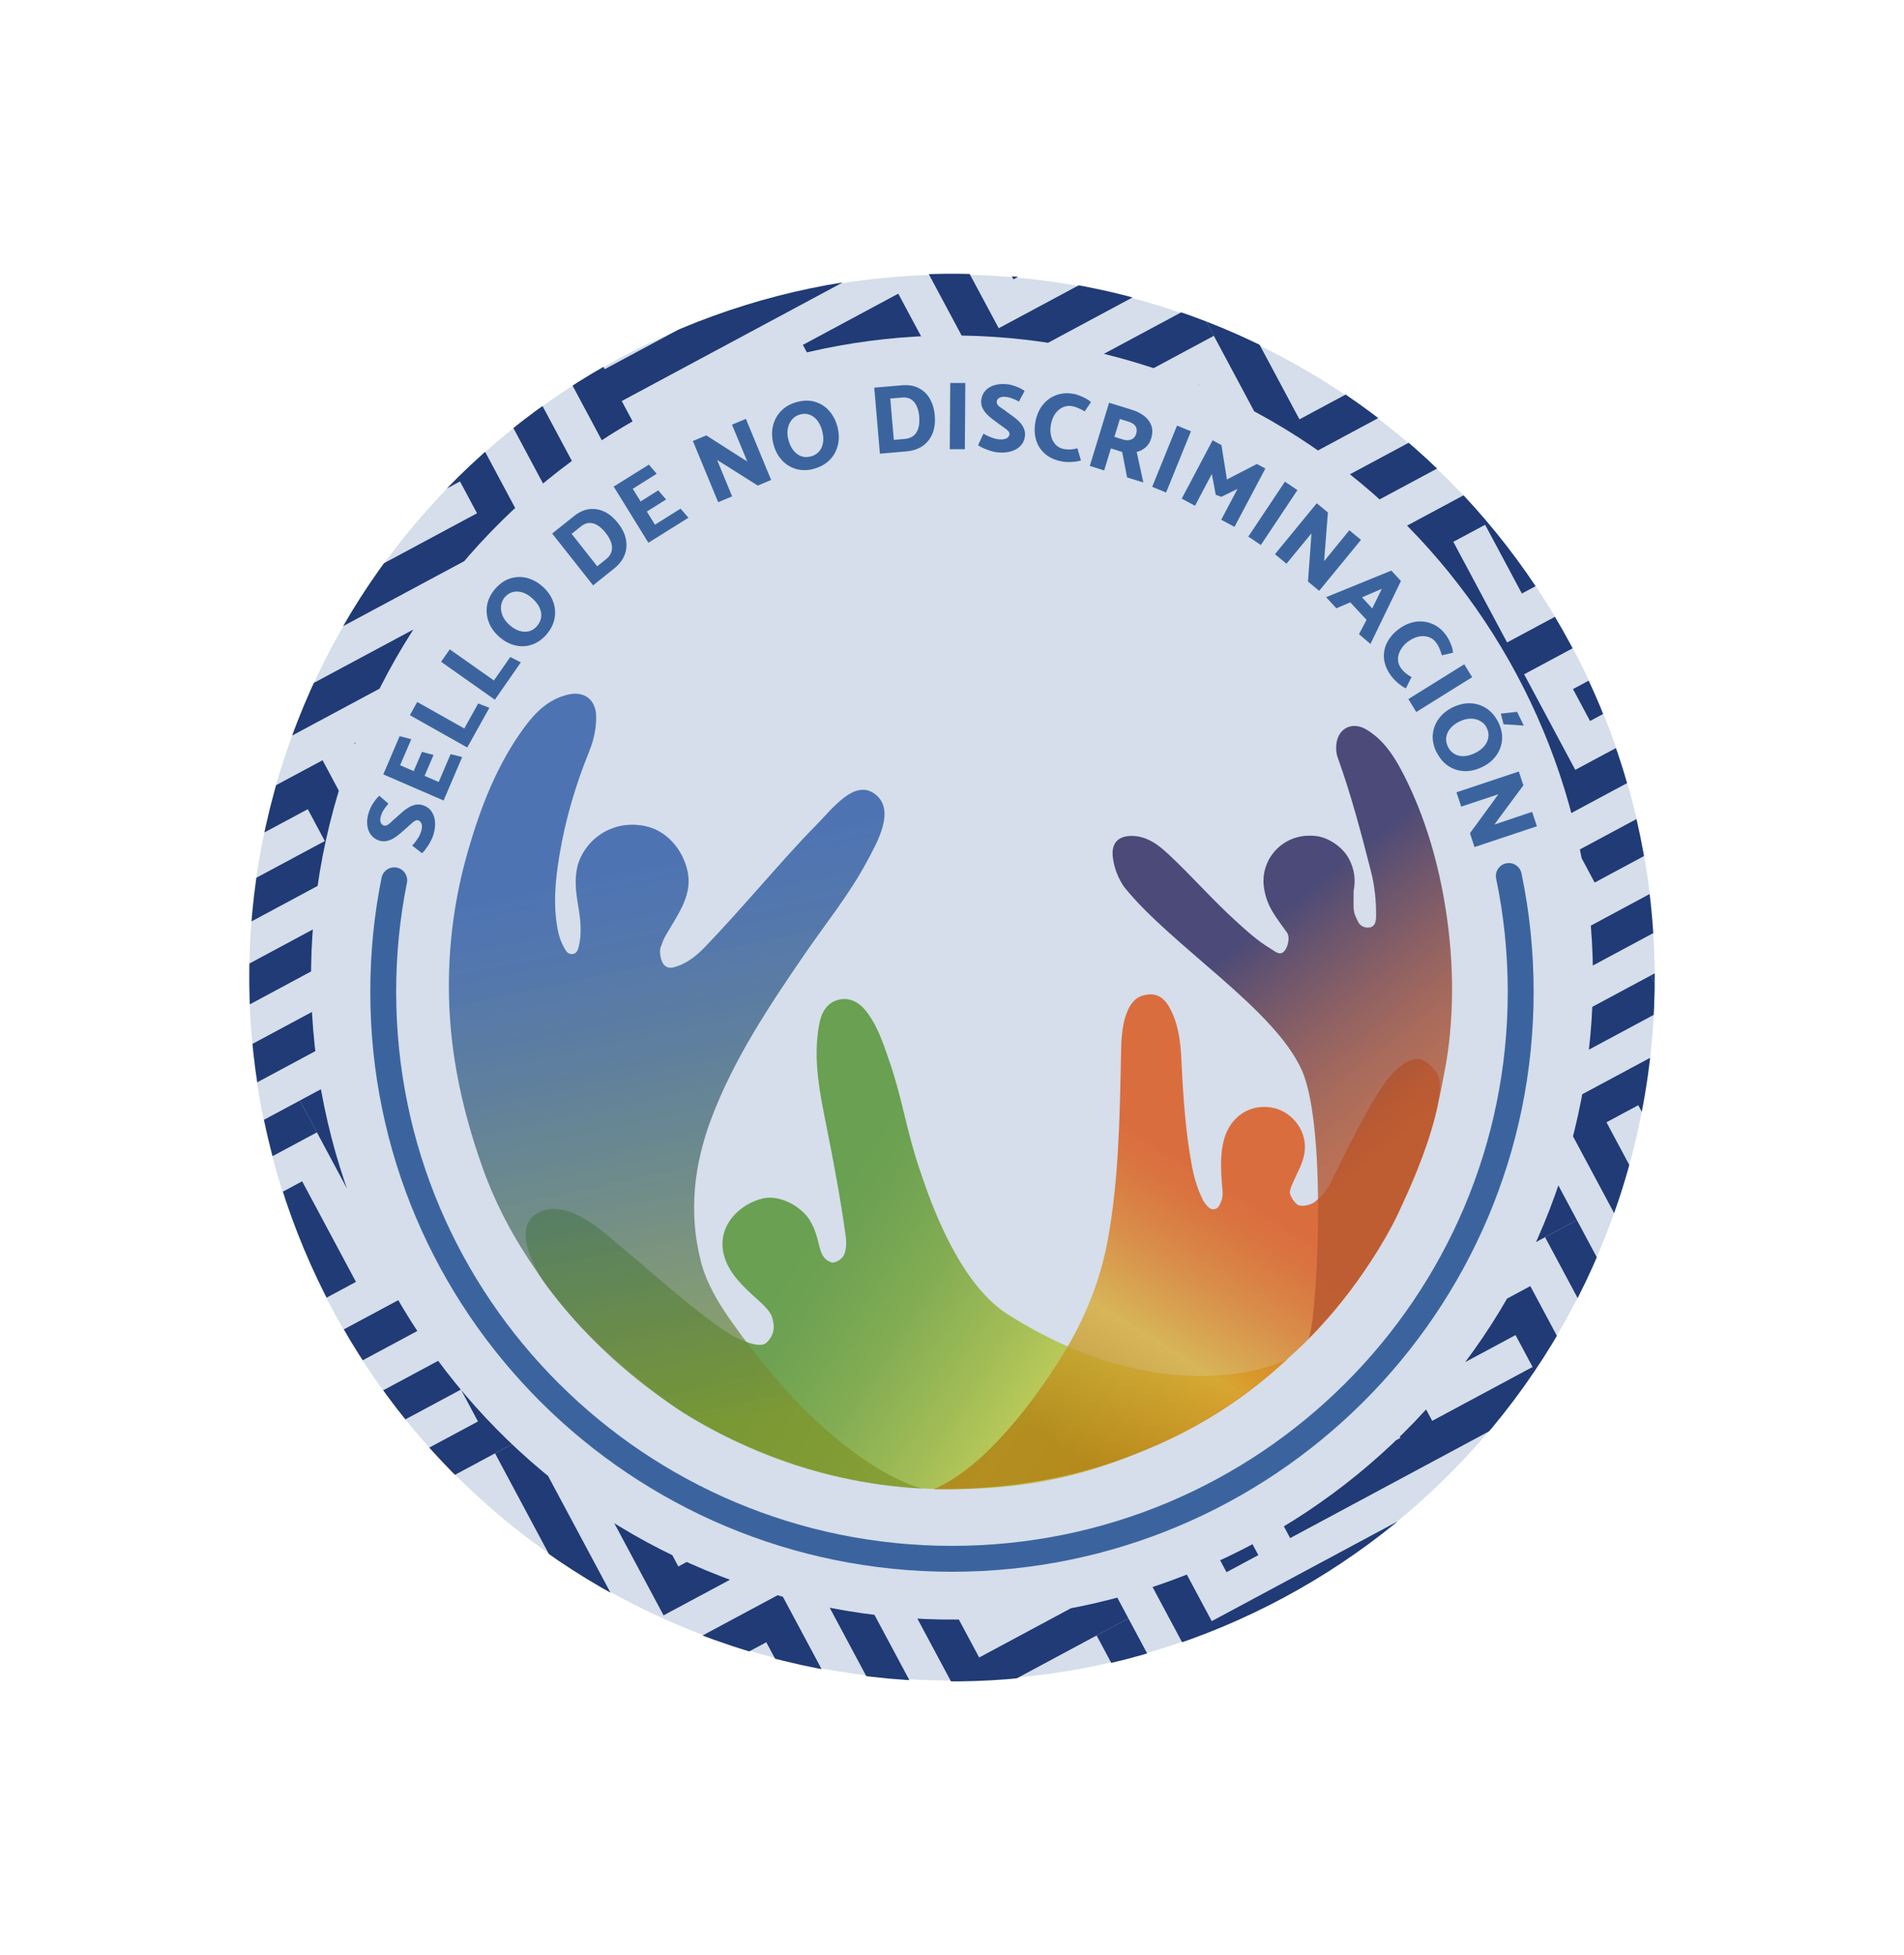 <svg xmlns="http://www.w3.org/2000/svg" xmlns:xlink="http://www.w3.org/1999/xlink" id="a" data-name="Layer 1" viewBox="0 0 243.55 250"><defs><linearGradient id="b" data-name="Degradado sin nombre 8" x1="2252.94" y1="-448.9" x2="2220.31" y2="-495.94" gradientTransform="translate(-1762.98 1459.01) rotate(-22.31)" gradientUnits="userSpaceOnUse"><stop offset="0" stop-color="#de8010"></stop><stop offset=".06" stop-color="#d3911e"></stop><stop offset=".19" stop-color="#c2ae35"></stop><stop offset=".29" stop-color="#b8bf43"></stop><stop offset=".37" stop-color="#b5c649"></stop><stop offset=".5" stop-color="#9cb946"></stop><stop offset=".71" stop-color="#79a743"></stop><stop offset=".89" stop-color="#649c41"></stop><stop offset="1" stop-color="#5d9941"></stop></linearGradient><linearGradient id="c" data-name="Degradado sin nombre 5" x1="5499.63" y1="184.73" x2="5478.58" y2="150.86" gradientTransform="translate(5634.85 0) rotate(-180) scale(1 -1)" gradientUnits="userSpaceOnUse"><stop offset="0" stop-color="#b18011"></stop><stop offset=".45" stop-color="#d7ac34"></stop><stop offset=".46" stop-color="#d7a832"></stop><stop offset=".7" stop-color="#d97921"></stop><stop offset=".89" stop-color="#da5b16"></stop><stop offset=".99" stop-color="#db5113"></stop></linearGradient><linearGradient id="d" data-name="Degradado sin nombre 4" x1="2207.36" y1="-475.29" x2="2220.8" y2="-548.74" gradientTransform="translate(-1762.98 1459.01) rotate(-22.31)" gradientUnits="userSpaceOnUse"><stop offset="0" stop-color="#7f9528" stop-opacity=".9"></stop><stop offset=".08" stop-color="#758e35" stop-opacity=".91"></stop><stop offset=".38" stop-color="#567765" stop-opacity=".95"></stop><stop offset=".64" stop-color="#3f6688" stop-opacity=".98"></stop><stop offset=".85" stop-color="#315c9d" stop-opacity=".99"></stop><stop offset=".99" stop-color="#2c59a5"></stop></linearGradient><linearGradient id="e" data-name="Degradado sin nombre 3" x1="5453.83" y1="144.42" x2="5474.12" y2="118.82" gradientTransform="translate(5634.85 0) rotate(-180) scale(1 -1)" gradientUnits="userSpaceOnUse"><stop offset="0" stop-color="#b75830"></stop><stop offset=".13" stop-color="#af5532"></stop><stop offset=".32" stop-color="#9b4e38"></stop><stop offset=".55" stop-color="#7b4242"></stop><stop offset=".81" stop-color="#4e334f"></stop><stop offset="1" stop-color="#29265b"></stop></linearGradient><clipPath id="f"><path d="M95.77,211.14c-47.44-14.36-74.37-64.68-60.03-112.18,14.34-47.5,64.6-74.46,112.04-60.1,47.44,14.36,74.37,64.68,60.03,112.18-14.34,47.5-64.6,74.46-112.04,60.1ZM145.5,46.42c-43.27-13.1-89.12,11.5-102.2,54.82-13.08,43.33,11.48,89.23,54.75,102.33,43.27,13.1,89.12-11.5,102.2-54.82,13.08-43.33-11.48-89.23-54.75-102.33Z" style="fill: none;"></path></clipPath><clipPath id="g"><rect id="h" data-name="SVGID" x="36.59" y="-18.11" width="196.08" height="281.41" transform="translate(-21.7 215.94) rotate(-73.16)" style="fill: none;"></rect></clipPath></defs><circle cx="121.77" cy="125" r="89.89" style="fill: #d5deea;"></circle><path d="M193,112.01c1,4.78,1.52,9.74,1.52,14.82,0,40.04-32.57,72.49-72.75,72.49s-72.75-32.46-72.75-72.49c0-4.88.48-9.66,1.41-14.27" style="fill: none; stroke: #3b649f; stroke-linecap: round; stroke-linejoin: round; stroke-width: 3.31px;"></path><g><path d="M52.71,108.13c.13-.13.26-.29.42-.48.15-.19.29-.41.43-.63.13-.23.23-.44.29-.65.09-.28.13-.52.12-.72,0-.21-.05-.37-.14-.5-.09-.13-.2-.21-.34-.26-.13-.04-.28-.01-.44.09-.16.1-.34.24-.52.41-.19.17-.38.35-.59.53-.25.22-.51.44-.77.67-.27.23-.54.43-.83.6-.29.17-.59.29-.9.35-.31.06-.62.04-.95-.06-.42-.14-.76-.38-1.03-.72-.26-.33-.42-.75-.48-1.25-.06-.5,0-1.04.19-1.63.13-.4.31-.79.56-1.18.25-.38.51-.7.79-.95l1.16,1.01c-.16.19-.3.37-.42.53-.12.16-.22.33-.31.49-.09.17-.17.35-.23.56-.09.29-.11.55-.04.77.06.22.2.37.41.44.16.05.31.03.47-.06.16-.09.32-.22.5-.4.18-.18.38-.36.6-.54.25-.23.51-.46.78-.7.26-.23.54-.43.82-.6.29-.17.58-.29.88-.35.3-.07.62-.04.96.06.44.14.79.39,1.06.74.26.36.42.8.48,1.32.06.53-.02,1.12-.22,1.77-.06.19-.14.39-.25.61-.11.22-.23.43-.36.65-.14.21-.28.41-.42.6-.14.18-.28.33-.41.45l-1.27-.99Z" style="fill: #3b649f;"></path><path d="M56.75,102.36l-7.72-3.34,2.09-4.89,1.49.39-1.43,3.33,1.74.75,1.05-2.46,1.49.39-1.15,2.68,1.81.78,1.52-3.56,1.48.37-2.38,5.57Z" style="fill: #3b649f;"></path><path d="M62.6,90.5l-2.83,5.08-7.34-4.13.94-1.69,6.02,3.39,1.78-3.2,1.42.55Z" style="fill: #3b649f;"></path><path d="M66.62,84.7l-3.32,4.77-6.88-4.85,1.11-1.59,5.65,3.98,2.09-3,1.36.69Z" style="fill: #3b649f;"></path><path d="M69.9,81.14c-.59.66-1.24,1.1-1.95,1.32-.71.22-1.42.23-2.14.04-.72-.19-1.37-.55-1.97-1.09-.65-.58-1.1-1.23-1.35-1.94-.25-.72-.31-1.44-.17-2.16.14-.73.49-1.4,1.03-2.03.6-.67,1.25-1.12,1.96-1.33.71-.21,1.42-.23,2.13-.04.71.19,1.37.55,1.97,1.09.65.58,1.1,1.23,1.35,1.94.26.71.31,1.43.17,2.16-.14.73-.49,1.41-1.04,2.04ZM68.68,80.06c.28-.32.45-.67.53-1.06.07-.39.02-.8-.16-1.23-.18-.43-.5-.85-.97-1.27-.39-.35-.8-.6-1.22-.74-.42-.14-.83-.16-1.22-.07-.39.09-.75.31-1.06.66-.26.3-.42.65-.48,1.07-.06.41,0,.84.17,1.27.17.43.47.84.89,1.22.39.35.8.6,1.23.74.43.14.84.17,1.23.08.4-.09.75-.31,1.06-.66Z" style="fill: #3b649f;"></path><path d="M75.86,74.84l-5.23-6.62,2.75-2.19c.68-.55,1.36-.86,2.04-.93.68-.07,1.32.04,1.94.35.62.31,1.17.78,1.67,1.41.54.69.89,1.38,1.03,2.08s.09,1.37-.16,2.01c-.25.64-.69,1.21-1.31,1.72l-2.73,2.18ZM73.12,68.26l3.27,4.15,1.14-.91c.32-.25.54-.55.66-.88.12-.34.13-.71.02-1.13-.11-.42-.36-.88-.75-1.37-.32-.41-.66-.72-1.01-.94-.35-.22-.71-.32-1.06-.31-.36,0-.7.15-1.05.42l-1.22.97Z" style="fill: #3b649f;"></path><path d="M82.94,69.4l-4.44-7.18,4.5-2.81,1,1.17-3.06,1.92,1,1.62,2.26-1.42,1,1.17-2.46,1.54,1.04,1.68,3.27-2.05,1.01,1.16-5.12,3.2Z" style="fill: #3b649f;"></path><path d="M91.86,64.2l-3.23-7.81,1.71-.72,4.4,2.81.85.53-1.96-4.71,1.78-.74,3.23,7.81-1.71.72-4.5-2.84-.7-.43,1.92,4.65-1.78.74Z" style="fill: #3b649f;"></path><path d="M104.14,59.94c-.85.23-1.63.23-2.34.02-.71-.21-1.32-.6-1.81-1.15-.5-.55-.85-1.22-1.05-2-.22-.84-.24-1.63-.06-2.37.18-.74.53-1.37,1.04-1.9.52-.53,1.18-.9,1.98-1.13.87-.23,1.65-.24,2.36-.03.71.21,1.31.6,1.8,1.15.49.55.84,1.22,1.05,2,.22.84.25,1.63.07,2.37-.18.74-.52,1.37-1.04,1.9-.52.53-1.18.9-1.99,1.13ZM103.71,58.37c.41-.11.75-.31,1.02-.59.27-.29.45-.66.54-1.12.09-.46.05-.99-.11-1.6-.14-.51-.34-.94-.61-1.29-.27-.35-.6-.59-.98-.74s-.79-.15-1.25-.03c-.38.1-.71.31-.99.62-.27.31-.46.7-.55,1.15-.09.45-.07.96.08,1.51.14.51.34.95.62,1.3.28.36.61.6.99.75.38.14.8.15,1.24.03Z" style="fill: #3b649f;"></path><path d="M112.55,57.99l-.72-8.42,3.49-.3c.87-.08,1.61.04,2.21.36.6.31,1.08.77,1.42,1.37.34.6.55,1.3.62,2.1.08.88-.02,1.65-.28,2.31-.27.66-.68,1.19-1.23,1.59-.56.39-1.24.63-2.04.71l-3.47.3ZM113.88,50.97l.45,5.28,1.45-.13c.4-.04.75-.16,1.03-.37.29-.21.5-.52.64-.94.14-.41.18-.93.13-1.56-.04-.52-.16-.97-.33-1.34-.18-.38-.42-.66-.72-.85-.3-.19-.67-.27-1.1-.23l-1.55.13Z" style="fill: #3b649f;"></path><path d="M121.49,57.42l.06-8.45h1.93s-.06,8.47-.06,8.47h-1.93Z" style="fill: #3b649f;"></path><path d="M125.81,55.45c.15.1.33.2.56.3.22.11.46.2.71.28.25.08.48.13.69.15.29.02.53.01.73-.04.2-.05.35-.13.45-.24.1-.11.16-.24.18-.39.01-.14-.05-.28-.18-.41-.13-.14-.31-.28-.52-.42-.21-.15-.43-.3-.64-.46-.26-.2-.54-.4-.82-.61-.28-.21-.54-.44-.77-.68-.23-.24-.41-.51-.54-.8-.13-.29-.18-.6-.15-.94.05-.45.2-.83.47-1.16.27-.33.64-.58,1.1-.74.47-.16,1.01-.22,1.63-.17.42.04.84.13,1.26.3.42.16.79.35,1.09.57l-.72,1.36c-.22-.12-.42-.22-.61-.3-.18-.08-.37-.14-.55-.2-.18-.05-.38-.09-.59-.11-.3-.03-.56.02-.76.13-.2.11-.32.28-.33.5-.01.17.04.32.16.45.12.14.29.27.5.4.21.13.43.29.65.47.28.2.56.4.85.61.28.21.54.43.77.68.23.24.4.51.53.79.13.28.18.6.15.95-.04.46-.2.86-.49,1.2-.29.34-.68.59-1.18.76-.5.17-1.09.23-1.77.17-.2-.02-.41-.05-.65-.11-.23-.06-.47-.13-.71-.22-.24-.09-.46-.18-.67-.28-.21-.1-.39-.2-.53-.31l.68-1.46Z" style="fill: #3b649f;"></path><path d="M138.76,52.61c-.24-.14-.45-.25-.62-.33-.17-.08-.34-.15-.5-.21-.16-.06-.34-.1-.56-.14-.37-.07-.74-.02-1.11.14-.37.16-.69.43-.97.8-.27.37-.47.85-.57,1.42-.07.4-.09.77-.04,1.12.05.35.14.67.29.95.14.28.33.51.57.69.23.18.51.3.81.36.32.06.63.08.93.06.3-.02.58-.08.83-.15l.45,1.56c-.23.07-.49.13-.79.16-.3.03-.59.04-.89.04-.3,0-.57-.04-.82-.09-.66-.12-1.22-.34-1.69-.65-.47-.31-.84-.69-1.13-1.14-.28-.45-.46-.96-.55-1.51-.08-.56-.07-1.14.04-1.75.12-.64.33-1.2.62-1.7.3-.5.67-.9,1.11-1.22.44-.32.93-.53,1.47-.65.54-.12,1.12-.12,1.72,0,.22.04.46.11.72.21.26.1.53.22.79.36.26.14.49.3.68.48l-.82,1.21Z" style="fill: #3b649f;"></path><path d="M144.82,52.41c.6.18,1.11.45,1.54.78.43.34.74.74.91,1.22.18.48.17,1.02-.01,1.63-.15.49-.39.88-.73,1.17-.34.29-.72.48-1.13.58l.85,3.9-2.08-.64-.63-3.26c-.13-.03-.25-.07-.37-.11-.12-.04-.23-.08-.35-.12l-.72-.22-.86,2.81-1.84-.57,2.47-8.08,2.95.91ZM143.25,53.57l-.7,2.29,1.09.34c.26.08.5.11.73.08.23-.03.43-.1.59-.23.17-.13.29-.32.37-.56.08-.27.09-.51.04-.72-.06-.21-.17-.38-.35-.52-.18-.14-.41-.26-.71-.35l-1.05-.32Z" style="fill: #3b649f;"></path><path d="M147.38,62.25l3.18-7.83,1.78.73-3.18,7.83-1.78-.73Z" style="fill: #3b649f;"></path><path d="M155.51,63.26l-.5-2.66-2.15,4.07-1.7-.91,3.95-7.46,1.13.61.7,4.4,3.83-1.98,1.09.58-3.95,7.46-1.7-.91,2.09-3.95-2.08,1.02-.72-.27Z" style="fill: #3b649f;"></path><path d="M159.68,68.61l4.68-7.02,1.6,1.08-4.68,7.02-1.6-1.08Z" style="fill: #3b649f;"></path><path d="M163.08,70.87l5.35-6.52,1.43,1.18-.41,5.22-.07,1,3.22-3.95,1.49,1.23-5.35,6.52-1.43-1.19.39-5.33.05-.83-3.19,3.88-1.49-1.23Z" style="fill: #3b649f;"></path><path d="M179.2,74.29l-3.9,8.05-1.46-1.25.96-1.83-2.08-2.24-1.78.76-1.31-1.42,8.34-3.4,1.23,1.33ZM176.77,75.28l-2.55,1.1,1.31,1.42,1.23-2.52Z" style="fill: #3b649f;"></path><path d="M184.43,83.77c-.08-.27-.16-.49-.23-.67-.07-.18-.14-.34-.22-.49-.08-.15-.18-.31-.32-.49-.22-.31-.53-.53-.91-.66-.38-.13-.8-.16-1.25-.07-.45.09-.91.3-1.38.64-.33.24-.59.51-.79.8-.2.29-.35.59-.43.89-.08.3-.1.6-.05.89.05.29.17.56.35.82.2.27.41.49.65.68.23.19.47.34.71.46l-.73,1.45c-.22-.1-.45-.25-.69-.42-.24-.18-.46-.37-.67-.58-.21-.21-.39-.42-.54-.62-.4-.54-.66-1.08-.8-1.63-.14-.55-.15-1.08-.05-1.61.1-.52.31-1.02.63-1.48.31-.46.72-.88,1.22-1.25.52-.38,1.05-.66,1.61-.81.55-.16,1.1-.2,1.64-.13.54.07,1.04.25,1.52.53.48.29.9.68,1.26,1.18.13.18.26.39.39.64.13.25.24.52.34.8.1.28.15.56.17.82l-1.42.33Z" style="fill: #3b649f;"></path><path d="M180.15,89.39l7.15-4.45,1.01,1.65-7.15,4.45-1.01-1.65Z" style="fill: #3b649f;"></path><path d="M183.76,96.21c-.39-.8-.55-1.56-.48-2.31.07-.74.32-1.41.77-2.01.44-.6,1.02-1.07,1.74-1.43.78-.38,1.54-.56,2.3-.53.76.03,1.44.25,2.06.66.62.41,1.11.98,1.49,1.73.4.81.56,1.59.49,2.33-.07.74-.33,1.41-.77,2-.44.59-1.02,1.07-1.75,1.42-.78.38-1.54.56-2.29.53-.75-.03-1.44-.25-2.05-.65-.62-.41-1.11-.99-1.49-1.74ZM185.21,95.48c.19.38.44.67.78.89.33.21.73.32,1.19.32.46,0,.97-.14,1.54-.42.47-.23.85-.52,1.14-.86.28-.34.46-.71.52-1.11.07-.4,0-.81-.21-1.24-.17-.36-.44-.64-.8-.85-.36-.21-.77-.32-1.23-.32-.46,0-.95.12-1.46.37-.47.23-.86.52-1.15.86-.29.34-.47.72-.53,1.12-.06.41,0,.82.21,1.23ZM192.33,92.61l2.59.17-.86-1.76-2.08.23.35,1.36Z" style="fill: #3b649f;"></path><path d="M186.3,101.31l7.98-2.66.58,1.77-3.11,4.2-.59.81,4.82-1.62.61,1.84-7.98,2.66-.58-1.77,3.15-4.31.48-.67-4.75,1.58-.61-1.84Z" style="fill: #3b649f;"></path></g><g><path d="M164.65,173.81c-1.52,1.4-8.41,7.88-18.74,11.81-6.81,2.9-13.44,4.41-21,4.73-5.71.24-11.43-.13-17.03-1.4-7.93-1.63-17.27-5.84-22.48-9.68-6.66-4.9-12.05-9.95-16.16-15.87,0,0-3.78-5.74-.95-7.96,2.83-2.22,6.74.4,8.43,1.73,4.19,3.3,12.08,10.6,16.63,13.4,1.02.63,3.8,1.96,4.68,1.13,1.33-1.25.93-2.6.71-3.32-.28-.9-1.52-1.91-2.49-2.8-1.59-1.46-3.11-3.03-3.65-5.1-.98-3.79,2.12-6.59,4.99-7.24,1.79-.41,4.13.54,5.58,2.22.92,1.07,1.39,2.81,1.62,3.85.37,1.64,1.02,1.89,1.56,2.11.35.14,1.42-.33,1.68-1.12.25-.75.25-1.51.14-2.29-.64-4.59-1.48-9.15-2.39-13.69-.88-4.39-1.84-8.8-.99-13.34.27-1.46.92-2.73,2.43-3.13,1.56-.41,2.81.41,3.71,1.63,1.43,1.91,2.13,4.19,2.9,6.41,1.54,4.45,2.25,9.17,3.8,13.62.71,2.05,4.43,14.2,11.21,18.51,19.56,12.43,34.11,6.77,35.8,5.79Z" style="fill: url(#b); opacity: .9;"></path><path d="M166.58,172.01c-9.2,8.82-23.76,18.65-47.16,18.42,8.93-3.78,17.13-18.22,17.13-18.22,2.53-4.33,4.3-8.92,5.19-13.87,1.35-7.53,1.48-15.14,1.64-22.75.05-2.12,0-4.28.84-6.31.51-1.22,1.32-2.01,2.69-2.12,1.34-.11,2.13.65,2.71,1.71,1.16,2.13,1.4,4.46,1.51,6.83.21,4.48.51,8.96,1.33,13.38.26,1.38.64,2.72,1.24,3.99.12.27.24.55.42.77.32.39.65.88,1.24.77.53-.1.69-.62.87-1.06.3-.75.11-1.53.06-2.29-.12-1.87-.22-3.74.29-5.59.79-2.87,3.34-4.65,6.33-4,2.45.54,4.35,3.03,3.96,5.67-.21,1.44-.79,2.28-1.37,3.64-.23.54-.4.79-.5,1.36-.08.46.52,1.4.99,1.71.49.32,1.7,0,2.08-.29,1.17-.88,1.8-1.82,2.23-2.7,1.56-3.22,4.75-9.74,6.87-12.63.87-1.2,3.36-4.11,5.33-2.59,1.96,1.51,1.94,2.82,1.33,5.84-.62,3.1-5.04,18.64-17.26,30.34Z" style="fill: url(#c); opacity: .8;"></path><path d="M93.57,168.99c-1.67-2.37-3.2-4.87-3.93-7.74-1.6-6.29-.86-12.44,1.42-18.41,2.88-7.55,7.34-14.23,11.88-20.85,2.68-3.91,5.69-7.6,7.94-11.81,1.26-2.35,3.76-6.59,1.05-8.64-2.66-2.02-5.52,1.97-7.71,4.16-3.68,3.69-9.24,10.4-14.06,15.41-1.02,1.06-2.17,1.99-3.61,2.47-.55.18-1.07.3-1.55-.14-.5-.45-.69-1.8-.5-2.3.29-.75.29-.89.69-1.59,1.63-2.81,3.55-5.28,2.68-8.48-.67-2.56-2.63-4.87-5.33-5.44-4.26-.89-7.71,1.75-8.64,5.01-.45,1.71-.24,3.42.05,5.14.31,1.79.52,3.57.05,5.36-.1.4-.28.79-.76.85-.47.06-.76-.25-.97-.61-.43-.73-.73-1.52-.9-2.36-.65-3.23-.34-6.46.19-9.66.76-4.59,2.08-9.03,3.83-13.34.57-1.41.89-2.89.87-4.42-.04-2.11-1.47-3.25-3.53-2.8-2.53.56-4.25,2.28-5.7,4.26-3.44,4.7-5.51,10.06-7.12,15.58-1.8,6.18-2.63,12.5-2.47,18.97.18,7.44,1.76,14.54,4.23,21.54,1.75,4.94,4.11,9.27,6.91,13.3,0,0,4.85,7.93,14.66,15.28,8.21,6.14,19.93,11.82,34.73,12.61,0,0-11.01-2.31-24.4-21.36Z" style="fill: url(#d); opacity: .8;"></path><path d="M166.56,136.94c-3.44-7.93-16.8-16.04-22.79-23.56-.76-1.13-1.23-2.34-1.41-3.67-.26-1.88.65-2.89,2.57-2.82,1.89.07,3.31,1.19,4.59,2.39,2.92,2.74,5.57,5.77,8.54,8.47,1.41,1.29,2.83,2.58,4.48,3.56.51.3,1.12.92,1.68.37.56-.55.8-1.86.42-2.41-1.34-1.92-2.59-3.26-2.96-5.76-.56-3.71,2.58-7.19,6.79-6.59,1.44.2,3.22,1.32,4.05,2.84.78,1.43.89,2.82.63,4.17,0,2.69-.14,2.52.6,3.99.23.45.81.78,1.45.67.7-.12.81-.8.82-1.4.02-1.96-.17-3.9-.66-5.8-1.25-4.88-2.53-9.76-4.24-14.5-.21-.57-.24-1.15-.18-1.74.23-2.04,2.02-2.93,3.8-1.89,2.01,1.19,3.31,3.01,4.39,5,2.86,5.3,4.63,11.21,5.62,16.93,1.18,6.85,1.36,13.94.23,20.76-1.56,8.49-2.3,10.5-5.87,18.65-1.23,2.81-4.94,9.59-11.84,16.7,1.06-.31,2.69-26.53-.71-34.37Z" style="fill: url(#e); opacity: .8;"></path></g><g style="clip-path: url(#f);"><g style="clip-path: url(#g);"><polygon points="241.29 83.17 230.05 62.16 242.25 55.61 249.14 68.47 245.07 70.65 240.36 61.87 236.3 64.05 243.18 76.91 255.39 70.36 235.42 33.05 239.49 30.87 259.45 68.18 272.3 61.29 270.12 57.21 261.34 61.92 259.16 57.85 272.01 50.96 278.55 63.18 241.29 83.17" style="fill: #203b75;"></polygon><polygon points="164.33 59.88 153.09 38.87 165.3 32.32 172.18 45.18 168.11 47.36 163.41 38.57 159.34 40.76 166.22 53.62 178.43 47.07 158.47 9.76 162.54 7.58 182.5 44.89 195.35 38 193.17 33.92 184.39 38.63 182.21 34.56 195.06 27.67 201.6 39.89 164.33 59.88" style="fill: #203b75;"></polygon><polygon points="202.81 71.52 191.57 50.51 203.78 43.96 210.66 56.83 206.59 59.01 201.89 50.22 197.82 52.4 204.7 65.27 216.91 58.72 196.94 21.41 201.01 19.22 220.98 56.53 233.82 49.64 231.64 45.57 222.87 50.28 220.69 46.2 233.53 39.31 240.07 51.53 202.81 71.52" style="fill: #203b75;"></polygon><polygon points="141.17 55.75 153.38 49.2 160.27 62.06 156.2 64.24 151.49 55.45 147.42 57.64 154.31 70.5 191.57 50.51 193.75 54.59 156.49 74.57 163.03 86.8 175.87 79.91 173.69 75.83 164.92 80.54 162.74 76.47 175.58 69.57 182.12 81.8 161.14 93.05 141.17 55.75" style="fill: #203b75;"></polygon><polygon points="218.13 79.04 230.34 72.49 237.22 85.35 233.15 87.53 228.45 78.75 224.38 80.93 231.26 93.79 268.52 73.8 270.7 77.88 233.44 97.87 239.98 110.09 252.83 103.2 250.65 99.12 241.87 103.83 239.69 99.76 252.54 92.87 259.08 105.09 238.09 116.35 218.13 79.04" style="fill: #203b75;"></polygon><polygon points="179.65 67.39 191.86 60.84 198.74 73.71 194.67 75.89 189.97 67.1 185.9 69.28 192.78 82.15 230.05 62.16 232.23 66.23 194.96 86.22 201.5 98.44 214.35 91.55 212.17 87.48 203.39 92.19 201.21 88.11 214.06 81.22 220.6 93.44 199.62 104.7 179.65 67.39" style="fill: #203b75;"></polygon><polygon points="222.4 145.74 211.16 124.73 223.36 118.18 230.25 131.04 226.18 133.23 221.47 124.44 217.4 126.62 224.29 139.48 236.5 132.93 216.53 95.63 220.6 93.44 240.56 130.75 253.41 123.86 251.23 119.79 242.45 124.49 240.27 120.42 253.12 113.53 259.66 125.75 222.4 145.74" style="fill: #203b75;"></polygon><polygon points="145.44 122.45 134.2 101.44 146.41 94.89 153.29 107.75 149.22 109.93 144.52 101.15 140.45 103.33 147.33 116.19 159.54 109.64 139.58 72.33 143.65 70.15 163.61 107.46 176.46 100.57 174.28 96.49 165.5 101.2 163.32 97.13 176.17 90.24 182.71 102.46 145.44 122.45" style="fill: #203b75;"></polygon><polygon points="183.92 134.09 172.68 113.08 184.89 106.53 191.77 119.4 187.7 121.58 183 112.79 178.93 114.97 185.81 127.84 198.02 121.29 178.05 83.98 182.12 81.8 202.09 119.11 214.93 112.21 212.75 108.14 203.98 112.85 201.8 108.77 214.64 101.88 221.18 114.11 183.92 134.09" style="fill: #203b75;"></polygon><polygon points="122.28 118.32 134.49 111.77 141.37 124.63 137.31 126.81 132.6 118.03 128.53 120.21 135.42 133.07 172.68 113.08 174.86 117.16 137.6 137.15 144.14 149.37 156.98 142.48 154.8 138.4 146.03 143.11 143.85 139.04 156.69 132.15 163.23 144.37 142.25 155.63 122.28 118.32" style="fill: #203b75;"></polygon><polygon points="199.24 141.61 211.45 135.06 218.33 147.92 214.26 150.11 209.56 141.32 205.49 143.5 212.37 156.36 249.63 136.37 251.81 140.45 214.55 160.44 221.09 172.66 233.94 165.77 231.76 161.69 222.98 166.4 220.8 162.33 233.65 155.44 240.19 167.66 219.2 178.92 199.24 141.61" style="fill: #203b75;"></polygon><polygon points="160.76 129.96 172.97 123.41 179.85 136.28 175.78 138.46 171.08 129.67 167.01 131.85 173.89 144.72 211.16 124.73 213.34 128.8 176.07 148.79 182.61 161.01 195.46 154.12 193.28 150.05 184.5 154.76 182.32 150.68 195.17 143.79 201.71 156.01 180.73 167.27 160.76 129.96" style="fill: #203b75;"></polygon><polygon points="237.72 153.25 249.92 146.71 256.81 159.57 252.74 161.75 248.03 152.96 243.97 155.15 250.85 168.01 288.11 148.02 290.29 152.09 253.03 172.08 259.57 184.31 272.42 177.41 270.24 173.34 261.46 178.05 259.28 173.98 272.12 167.08 278.66 179.31 257.68 190.56 237.72 153.25" style="fill: #203b75;"></polygon><polygon points="203.51 208.31 192.27 187.3 204.47 180.75 211.36 193.62 207.29 195.8 202.58 187.01 198.51 189.19 205.4 202.06 217.6 195.51 197.64 158.2 201.71 156.01 221.67 193.32 234.52 186.43 232.34 182.36 223.56 187.07 221.38 182.99 234.23 176.1 240.77 188.32 203.51 208.31" style="fill: #203b75;"></polygon><polygon points="241.99 219.96 230.74 198.95 242.95 192.4 249.83 205.26 245.76 207.44 241.06 198.66 236.99 200.84 243.87 213.7 256.08 207.15 236.12 169.84 240.19 167.66 260.15 204.97 273 198.08 270.82 194 262.04 198.71 259.86 194.64 272.71 187.75 279.25 199.97 241.99 219.96" style="fill: #203b75;"></polygon><polygon points="126.55 185.02 115.31 164.01 127.52 157.46 134.4 170.32 130.33 172.51 125.63 163.72 121.56 165.9 128.44 178.76 140.65 172.22 120.69 134.91 124.76 132.72 144.72 170.03 157.57 163.14 155.39 159.07 146.61 163.78 144.43 159.7 157.27 152.81 163.82 165.03 126.55 185.02" style="fill: #203b75;"></polygon><polygon points="165.03 196.67 153.79 175.66 166 169.11 172.88 181.97 168.81 184.15 164.11 175.36 160.04 177.55 166.92 190.41 179.13 183.86 159.16 146.55 163.23 144.37 183.2 181.68 196.04 174.79 193.86 170.71 185.09 175.42 182.91 171.35 195.75 164.45 202.29 176.68 165.03 196.67" style="fill: #203b75;"></polygon><polygon points="103.39 180.89 115.6 174.34 122.48 187.2 118.42 189.39 113.71 180.6 109.64 182.78 116.53 195.64 153.79 175.66 155.97 179.73 118.71 199.72 125.25 211.94 138.09 205.05 135.91 200.98 127.14 205.68 124.96 201.61 137.8 194.72 144.34 206.94 123.36 218.2 103.39 180.89" style="fill: #203b75;"></polygon><polygon points="180.35 204.18 192.56 197.63 199.44 210.5 195.37 212.68 190.67 203.89 186.6 206.07 193.48 218.94 230.74 198.95 232.92 203.02 195.66 223.01 202.2 235.23 215.05 228.34 212.87 224.27 204.09 228.98 201.91 224.9 214.76 218.01 221.3 230.23 200.31 241.49 180.35 204.18" style="fill: #203b75;"></polygon><polygon points="141.87 192.54 154.08 185.99 160.96 198.85 156.89 201.03 152.19 192.24 148.12 194.43 155 207.29 192.27 187.3 194.45 191.38 157.18 211.36 163.72 223.59 176.57 216.7 174.39 212.62 165.61 217.33 163.43 213.26 176.28 206.36 182.82 218.59 161.83 229.84 141.87 192.54" style="fill: #203b75;"></polygon><polygon points="218.83 215.83 231.03 209.28 237.92 222.14 233.85 224.32 229.14 215.54 225.08 217.72 231.96 230.58 269.22 210.59 271.4 214.67 234.14 234.66 240.68 246.88 253.53 239.99 251.35 235.91 242.57 240.62 240.39 236.55 253.23 229.66 259.77 241.88 238.79 253.14 218.83 215.83" style="fill: #203b75;"></polygon><polygon points="184.62 270.88 173.37 249.87 185.58 243.32 192.47 256.19 188.4 258.37 183.69 249.58 179.62 251.76 186.51 264.63 198.71 258.08 178.75 220.77 182.82 218.59 202.78 255.9 215.63 249 213.45 244.93 204.67 249.64 202.49 245.56 215.34 238.67 221.88 250.9 184.62 270.88" style="fill: #203b75;"></polygon><polygon points="223.1 282.53 211.85 261.52 224.06 254.97 230.94 267.83 226.87 270.02 222.17 261.23 218.1 263.41 224.98 276.27 237.19 269.72 217.23 232.42 221.3 230.23 241.26 267.54 254.11 260.65 251.93 256.58 243.15 261.28 240.97 257.21 253.82 250.32 260.36 262.54 223.1 282.53" style="fill: #203b75;"></polygon><polygon points="107.66 247.59 96.42 226.58 108.63 220.03 115.51 232.9 111.44 235.08 106.74 226.29 102.67 228.47 109.55 241.34 121.76 234.79 101.8 197.48 105.87 195.3 125.83 232.6 138.68 225.71 136.5 221.64 127.72 226.35 125.54 222.27 138.38 215.38 144.92 227.6 107.66 247.59" style="fill: #203b75;"></polygon><polygon points="146.14 259.24 134.9 238.23 147.1 231.68 153.99 244.54 149.92 246.72 145.22 237.94 141.15 240.12 148.03 252.98 160.24 246.43 140.27 209.12 144.34 206.94 164.31 244.25 177.15 237.36 174.97 233.28 166.2 237.99 164.02 233.92 176.86 227.03 183.4 239.25 146.14 259.24" style="fill: #203b75;"></polygon><polygon points="87.38 36.59 76.14 15.57 88.34 9.03 95.23 21.89 91.16 24.07 86.45 15.28 82.39 17.47 89.27 30.33 101.48 23.78 81.51 -13.53 85.58 -15.71 105.55 21.6 118.39 14.71 116.21 10.63 107.43 15.34 105.25 11.27 118.1 4.37 124.64 16.6 87.38 36.59" style="fill: #203b75;"></polygon><polygon points="125.86 48.23 114.61 27.22 126.82 20.67 133.7 33.53 129.64 35.72 124.93 26.93 120.86 29.11 127.75 41.97 139.95 35.43 119.99 -1.88 124.06 -4.07 144.02 33.24 156.87 26.35 154.69 22.28 145.91 26.99 143.73 22.91 156.58 16.02 163.12 28.24 125.86 48.23" style="fill: #203b75;"></polygon><polygon points="10.42 13.29 -.82 -7.72 11.39 -14.27 18.27 -1.4 14.2 .78 9.5 -8.01 5.43 -5.83 12.31 7.04 24.52 .49 4.56 -36.82 8.63 -39 28.59 -1.69 41.44 -8.59 39.26 -12.66 30.48 -7.95 28.3 -12.03 41.15 -18.92 47.69 -6.7 10.42 13.29" style="fill: #203b75;"></polygon><polygon points="48.9 24.94 37.66 3.93 49.87 -2.62 56.75 10.24 52.68 12.43 47.98 3.64 43.91 5.82 50.79 18.68 63 12.13 43.04 -25.18 47.1 -27.36 67.07 9.95 79.91 3.06 77.73 -1.02 68.96 3.69 66.78 -.38 79.62 -7.27 86.16 4.95 48.9 24.94" style="fill: #203b75;"></polygon><polygon points="-12.73 9.16 -.53 2.61 6.36 15.48 2.29 17.66 -2.42 8.87 -6.49 11.05 .4 23.92 37.66 3.93 39.84 8 2.58 27.99 9.12 40.21 21.96 33.32 19.78 29.25 11.01 33.96 8.83 29.88 21.67 22.99 28.21 35.21 7.23 46.47 -12.73 9.16" style="fill: #203b75;"></polygon><polygon points="64.22 32.45 76.43 25.91 83.31 38.77 79.24 40.95 74.54 32.16 70.47 34.35 77.35 47.21 114.61 27.22 116.79 31.29 79.53 51.28 86.07 63.51 98.92 56.61 96.74 52.54 87.96 57.25 85.78 53.17 98.63 46.28 105.17 58.51 84.18 69.76 64.22 32.45" style="fill: #203b75;"></polygon><polygon points="25.74 20.81 37.95 14.26 44.83 27.12 40.76 29.31 36.06 20.52 31.99 22.7 38.87 35.56 76.14 15.57 78.32 19.65 41.06 39.64 47.6 51.86 60.44 44.97 58.26 40.89 49.48 45.6 47.3 41.53 60.15 34.64 66.69 46.86 45.71 58.12 25.74 20.81" style="fill: #203b75;"></polygon><polygon points="102.7 44.1 114.9 37.55 121.79 50.41 117.72 52.6 113.02 43.81 108.95 45.99 115.83 58.85 153.09 38.87 155.27 42.94 118.01 62.93 124.55 75.15 137.4 68.26 135.22 64.19 126.44 68.89 124.26 64.82 137.11 57.93 143.65 70.15 122.66 81.41 102.7 44.1" style="fill: #203b75;"></polygon><polygon points="68.49 99.16 57.25 78.15 69.45 71.6 76.34 84.46 72.27 86.64 67.56 77.85 63.5 80.04 70.38 92.9 82.59 86.35 62.62 49.04 66.69 46.86 86.65 84.17 99.5 77.28 97.32 73.2 88.54 77.91 86.36 73.84 99.21 66.95 105.75 79.17 68.49 99.16" style="fill: #203b75;"></polygon><polygon points="106.97 110.8 95.72 89.79 107.93 83.24 114.81 96.11 110.74 98.29 106.04 89.5 101.97 91.68 108.86 104.55 121.06 98 101.1 60.69 105.17 58.51 125.13 95.81 137.98 88.92 135.8 84.85 127.02 89.56 124.84 85.48 137.69 78.59 144.23 90.81 106.97 110.8" style="fill: #203b75;"></polygon><polygon points="-8.47 75.87 -19.71 54.85 -7.5 48.31 -.62 61.17 -4.69 63.35 -9.39 54.56 -13.46 56.75 -6.58 69.61 5.63 63.06 -14.33 25.75 -10.26 23.57 9.7 60.88 22.55 53.99 20.37 49.91 11.59 54.62 9.41 50.55 22.26 43.65 28.8 55.88 -8.47 75.87" style="fill: #203b75;"></polygon><polygon points="30.01 87.51 18.77 66.5 30.98 59.95 37.86 72.81 33.79 75 29.09 66.21 25.02 68.39 31.9 81.25 44.11 74.71 24.14 37.4 28.21 35.21 48.18 72.52 61.02 65.63 58.84 61.56 50.07 66.27 47.89 62.19 60.73 55.3 67.27 67.52 30.01 87.51" style="fill: #203b75;"></polygon><polygon points="-31.62 71.73 -19.42 65.19 -12.53 78.05 -16.6 80.23 -21.31 71.44 -25.38 73.63 -18.49 86.49 18.77 66.5 20.95 70.57 -16.31 90.56 -9.77 102.79 3.07 95.89 .89 91.82 -7.88 96.53 -10.06 92.45 2.78 85.56 9.32 97.79 -11.66 109.04 -31.62 71.73" style="fill: #203b75;"></polygon><polygon points="45.33 95.03 57.54 88.48 64.42 101.34 60.35 103.52 55.65 94.73 51.58 96.92 58.46 109.78 95.72 89.79 97.9 93.87 60.64 113.85 67.18 126.08 80.03 119.19 77.85 115.11 69.07 119.82 66.89 115.75 79.74 108.85 86.28 121.08 65.29 132.33 45.33 95.03" style="fill: #203b75;"></polygon><polygon points="6.85 83.38 19.06 76.83 25.94 89.69 21.87 91.88 17.17 83.09 13.1 85.27 19.98 98.13 57.25 78.15 59.43 82.22 22.16 102.21 28.7 114.43 41.55 107.54 39.37 103.47 30.59 108.17 28.41 104.1 41.26 97.21 47.8 109.43 26.82 120.69 6.85 83.38" style="fill: #203b75;"></polygon><polygon points="83.81 106.67 96.01 100.12 102.9 112.99 98.83 115.17 94.13 106.38 90.06 108.56 96.94 121.43 134.2 101.44 136.38 105.51 99.12 125.5 105.66 137.72 118.51 130.83 116.33 126.76 107.55 131.47 105.37 127.39 118.22 120.5 124.76 132.72 103.77 143.98 83.81 106.67" style="fill: #203b75;"></polygon><polygon points="49.6 161.73 38.36 140.72 50.56 134.17 57.45 147.03 53.38 149.22 48.67 140.43 44.61 142.61 51.49 155.47 63.7 148.92 43.73 111.61 47.8 109.43 67.76 146.74 80.61 139.85 78.43 135.77 69.65 140.48 67.47 136.41 80.32 129.52 86.86 141.74 49.6 161.73" style="fill: #203b75;"></polygon><polygon points="88.08 173.38 76.83 152.36 89.04 145.81 95.92 158.68 91.85 160.86 87.15 152.07 83.08 154.26 89.97 167.12 102.17 160.57 82.21 123.26 86.28 121.08 106.24 158.39 119.09 151.49 116.91 147.42 108.13 152.13 105.95 148.05 118.8 141.16 125.34 153.39 88.08 173.38" style="fill: #203b75;"></polygon><polygon points="-27.36 138.44 -38.6 117.43 -26.39 110.88 -19.51 123.74 -23.58 125.92 -28.28 117.13 -32.35 119.32 -25.47 132.18 -13.26 125.63 -33.22 88.32 -29.15 86.14 -9.19 123.45 3.66 116.56 1.48 112.48 -7.3 117.19 -9.48 113.12 3.37 106.23 9.91 118.45 -27.36 138.44" style="fill: #203b75;"></polygon><polygon points="11.12 150.08 -.12 129.07 12.09 122.52 18.97 135.39 14.9 137.57 10.2 128.78 6.13 130.96 13.01 143.83 25.22 137.28 5.25 99.97 9.32 97.79 29.29 135.09 42.13 128.2 39.95 124.13 31.18 128.84 29 124.76 41.84 117.87 48.38 130.09 11.12 150.08" style="fill: #203b75;"></polygon><polygon points="-50.52 134.31 -38.31 127.76 -31.43 140.62 -35.49 142.8 -40.2 134.01 -44.27 136.2 -37.38 149.06 -.12 129.07 2.06 133.15 -35.2 153.14 -28.66 165.36 -15.82 158.47 -18 154.39 -26.77 159.1 -28.95 155.03 -16.11 148.14 -9.57 160.36 -30.55 171.62 -50.52 134.31" style="fill: #203b75;"></polygon><polygon points="26.44 157.6 38.65 151.05 45.53 163.91 41.46 166.1 36.76 157.31 32.69 159.49 39.57 172.35 76.83 152.36 79.01 156.44 41.75 176.43 48.29 188.65 61.14 181.76 58.96 177.68 50.18 182.39 48 178.32 60.85 171.43 67.39 183.65 46.4 194.91 26.44 157.6" style="fill: #203b75;"></polygon><polygon points="-12.04 145.95 .17 139.4 7.05 152.27 2.98 154.45 -1.72 145.66 -5.79 147.84 1.09 160.71 38.36 140.72 40.54 144.79 3.27 164.78 9.81 177 22.66 170.11 20.48 166.04 11.7 170.75 9.52 166.67 22.37 159.78 28.91 172 7.93 183.26 -12.04 145.95" style="fill: #203b75;"></polygon><polygon points="64.92 169.24 77.12 162.7 84.01 175.56 79.94 177.74 75.24 168.95 71.17 171.14 78.05 184 115.31 164.01 117.49 168.08 80.23 188.07 86.77 200.3 99.62 193.4 97.44 189.33 88.66 194.04 86.48 189.96 99.32 183.07 105.87 195.3 84.88 206.55 64.92 169.24" style="fill: #203b75;"></polygon><polygon points="30.71 224.3 19.47 203.29 31.67 196.74 38.56 209.6 34.49 211.79 29.78 203 25.71 205.18 32.6 218.04 44.8 211.5 24.84 174.19 28.91 172 48.87 209.31 61.72 202.42 59.54 198.35 50.76 203.06 48.58 198.98 61.43 192.09 67.97 204.31 30.71 224.3" style="fill: #203b75;"></polygon><polygon points="69.19 235.95 57.94 214.94 70.15 208.39 77.03 221.25 72.96 223.43 68.26 214.64 64.19 216.83 71.07 229.69 83.28 223.14 63.32 185.83 67.39 183.65 87.35 220.96 100.2 214.07 98.02 209.99 89.24 214.7 87.06 210.63 99.91 203.74 106.45 215.96 69.19 235.95" style="fill: #203b75;"></polygon><polygon points="-7.77 212.66 -19.01 191.64 -6.8 185.1 .08 197.96 -3.99 200.14 -8.69 191.35 -12.76 193.54 -5.88 206.4 6.33 199.85 -13.64 162.54 -9.57 160.36 10.4 197.67 23.24 190.78 21.06 186.7 12.29 191.41 10.11 187.34 22.95 180.44 29.49 192.67 -7.77 212.66" style="fill: #203b75;"></polygon></g></g></svg>